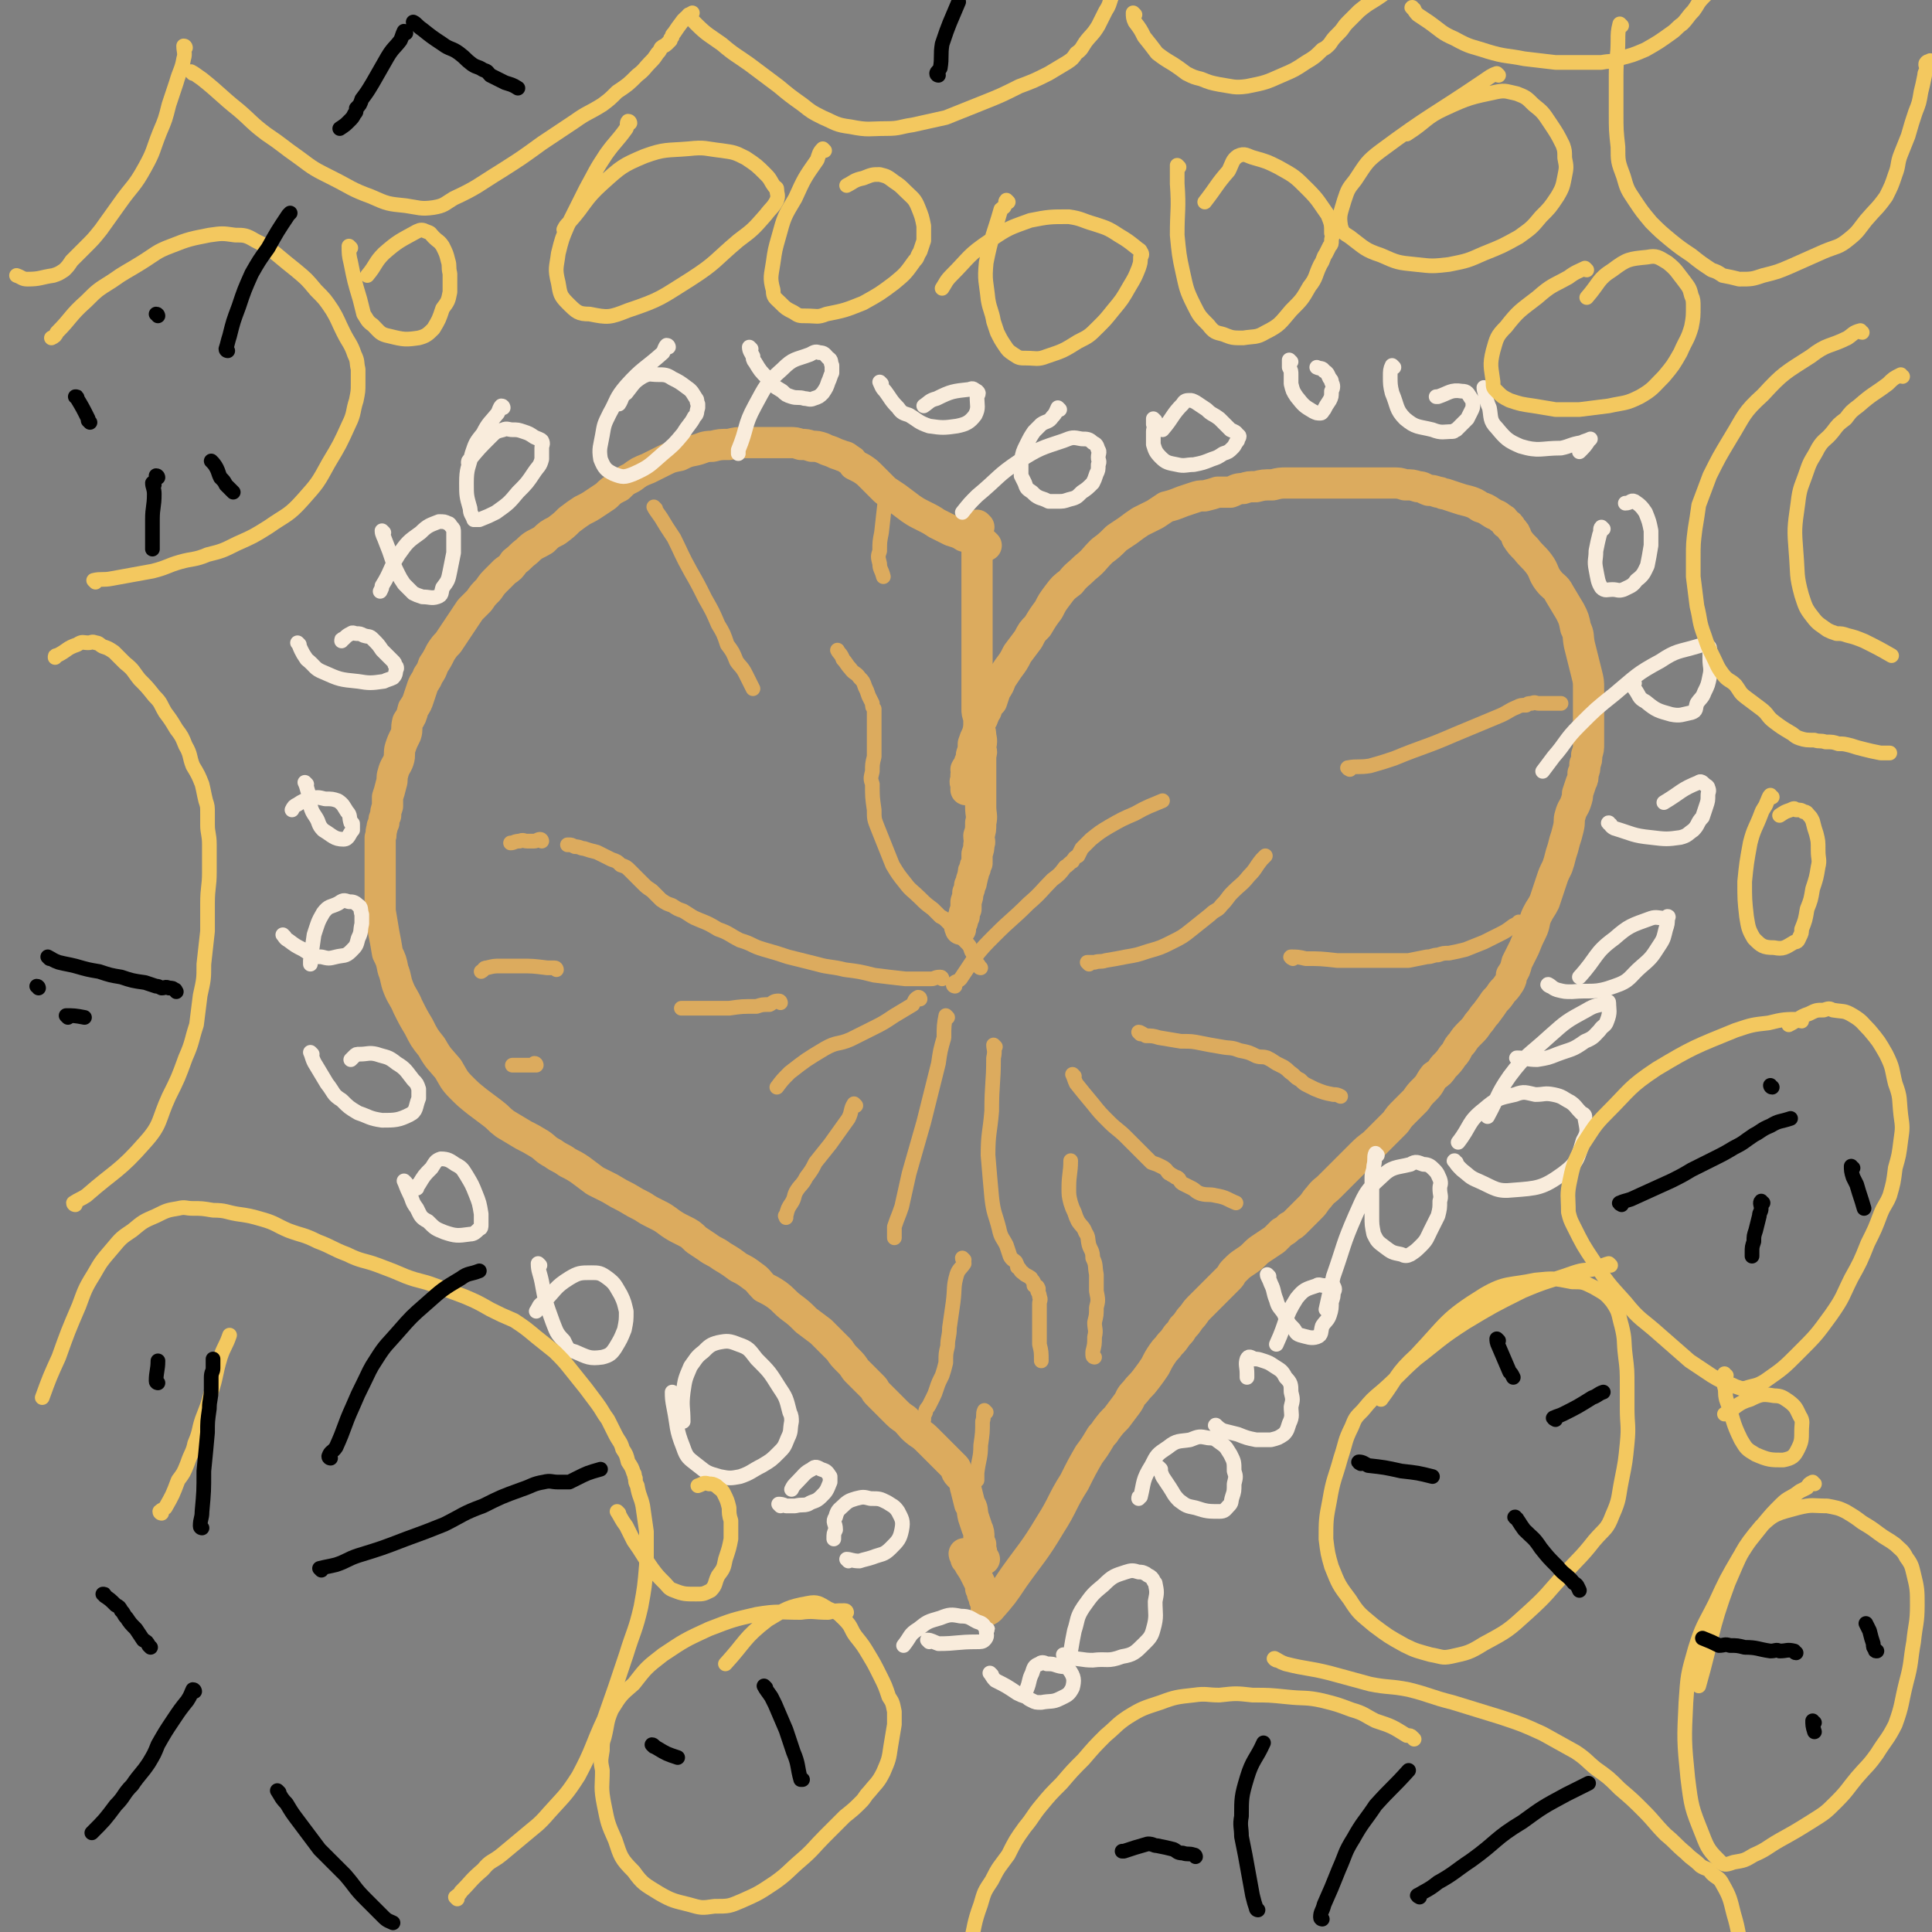 <svg viewBox='0 0 1052 1052' version='1.1' xmlns='http://www.w3.org/2000/svg' xmlns:xlink='http://www.w3.org/1999/xlink'><rect x="0" y="0" width="1052" height="1052" fill="#808080" stroke="none"/><g fill='none' stroke='#DCAB5E' stroke-width='17' stroke-linecap='round' stroke-linejoin='round'><path d='M533,287c0,0 -1,-1 -1,-1 0,1 0,2 0,4 1,4 0,4 0,7 0,5 0,5 0,9 0,4 0,4 0,8 0,2 0,2 0,4 0,3 0,3 0,5 0,2 0,2 0,4 0,2 0,2 0,4 0,2 0,2 0,4 0,3 0,3 0,6 0,4 0,4 0,7 0,4 0,4 0,8 0,4 0,4 0,8 0,3 0,3 0,7 0,3 0,3 0,6 0,2 0,2 0,4 0,3 0,3 0,5 0,2 0,2 1,5 0,2 0,2 0,5 1,3 1,3 1,5 1,3 0,4 0,7 1,2 0,2 0,4 0,2 0,2 0,4 0,3 0,3 0,5 0,4 0,4 0,8 0,5 0,5 0,10 0,5 1,5 0,9 0,4 0,4 -1,7 0,3 1,3 0,5 0,2 0,2 -1,5 0,2 0,2 0,5 -1,1 -1,1 -1,3 -1,1 -1,1 -1,3 -1,2 0,2 -1,3 0,2 0,2 -1,3 0,2 0,2 -1,4 0,2 0,2 -1,5 0,2 0,2 0,4 -1,2 -1,2 -1,4 -1,1 -1,1 -1,3 -1,1 -1,1 -1,2 -1,1 0,1 0,2 '/><path d='M537,297c0,0 0,0 -1,-1 -1,0 -1,0 -3,0 -4,-2 -3,-3 -8,-4 -3,-2 -4,-2 -7,-3 -4,-2 -4,-2 -8,-4 -3,-2 -3,-2 -7,-4 -4,-2 -4,-2 -7,-4 -4,-3 -4,-3 -8,-6 -3,-2 -3,-2 -6,-4 -2,-2 -2,-2 -4,-4 -2,-2 -2,-2 -4,-4 -2,-2 -2,-2 -5,-4 -2,-1 -2,-1 -4,-2 -1,-2 -1,-2 -3,-3 -2,-2 -2,-1 -4,-2 -3,-1 -3,-1 -5,-2 -3,-1 -3,-1 -5,-2 -3,-1 -3,-1 -6,-1 -3,-1 -3,-1 -6,-1 -3,-1 -3,-1 -6,-1 -4,0 -4,0 -7,0 -5,0 -5,0 -9,0 -4,0 -4,0 -9,0 -4,0 -4,0 -8,1 -5,0 -5,0 -9,1 -5,0 -5,1 -9,2 -5,1 -5,1 -9,3 -5,1 -5,1 -9,3 -4,2 -4,2 -8,4 -5,2 -5,2 -9,5 -4,2 -4,2 -7,5 -4,2 -4,2 -7,5 -3,2 -3,2 -6,4 -3,2 -3,2 -7,4 -3,2 -3,2 -7,5 -3,3 -3,3 -7,6 -4,2 -4,2 -7,5 -5,3 -5,2 -9,6 -4,3 -3,3 -7,6 -2,3 -2,3 -5,5 -2,2 -2,2 -4,4 -3,3 -3,3 -5,6 -3,3 -3,3 -5,6 -2,2 -2,2 -5,5 -2,3 -2,3 -4,6 -2,3 -2,3 -4,6 -2,3 -2,3 -4,6 -2,2 -2,2 -4,5 -2,4 -2,4 -4,7 -1,3 -1,3 -3,6 -1,3 -2,3 -3,6 -1,3 -1,3 -2,6 -1,3 -1,3 -3,6 -1,4 -1,4 -3,7 -1,4 0,4 -1,7 -2,4 -2,4 -3,7 -1,3 0,4 -1,7 -1,3 -2,3 -3,7 -1,3 0,3 -1,6 -1,4 -1,4 -2,7 0,3 0,3 0,5 -1,3 -1,3 -1,5 -1,2 -1,2 -1,4 -1,2 -1,2 -1,3 -1,3 0,3 -1,5 0,2 0,2 0,4 0,2 0,2 0,4 0,2 0,2 0,5 0,2 0,2 0,5 0,3 0,3 0,6 0,3 0,3 0,7 0,5 0,5 0,9 1,6 1,6 2,12 1,5 1,5 2,11 2,4 2,4 3,9 2,5 1,5 3,10 2,5 3,5 5,10 3,6 3,6 6,11 3,6 3,6 7,11 4,7 4,6 9,12 3,5 3,6 7,10 4,4 4,4 9,8 4,3 4,3 8,6 4,3 3,3 7,6 5,3 5,3 10,6 4,2 4,2 9,5 3,2 3,3 7,5 4,3 4,2 8,5 4,2 4,2 7,4 4,3 4,3 8,6 4,2 4,2 8,4 5,3 5,3 9,5 5,3 5,3 9,5 3,2 3,2 7,4 4,2 4,2 8,5 3,2 3,2 7,4 4,2 4,2 7,5 3,2 3,2 6,4 4,3 4,2 8,5 5,3 5,3 9,6 4,2 4,2 8,5 3,2 3,3 6,6 4,2 4,2 7,4 4,3 4,4 8,7 4,3 4,3 8,7 4,3 4,3 8,6 3,3 3,3 6,6 2,2 2,2 4,4 2,3 2,3 5,6 2,2 2,2 4,5 2,2 2,2 5,5 2,2 2,2 4,4 2,2 1,2 3,4 3,3 3,3 5,5 2,2 2,2 4,4 3,3 3,3 6,5 3,3 3,4 7,7 3,2 3,2 6,5 3,3 3,3 5,5 3,3 3,3 5,5 2,2 2,2 4,4 1,1 0,2 2,4 1,1 1,1 2,2 2,3 1,3 2,6 1,4 1,4 2,8 2,3 1,3 2,7 1,3 1,3 2,6 1,2 1,3 1,5 0,2 0,2 1,4 0,1 0,1 0,3 1,1 0,1 0,2 0,1 0,1 0,2 1,0 1,0 2,1 '/><path d='M526,847c0,0 -1,-1 -1,-1 0,1 1,1 1,3 1,1 1,1 2,3 2,3 2,3 3,5 1,2 1,2 2,4 1,2 1,2 1,4 1,2 1,2 1,3 1,2 1,2 1,3 1,1 1,1 1,2 0,1 0,1 0,2 1,1 0,2 0,2 1,0 2,-1 2,-1 7,-8 7,-8 13,-17 10,-14 11,-14 20,-29 7,-11 6,-12 13,-23 4,-8 4,-8 8,-15 3,-4 3,-4 6,-9 1,-2 2,-2 3,-4 3,-4 3,-4 6,-7 3,-4 3,-4 6,-8 2,-3 1,-3 4,-6 3,-4 3,-3 6,-7 3,-4 3,-4 5,-7 2,-4 2,-4 4,-7 2,-3 2,-2 4,-5 2,-2 2,-2 4,-5 2,-2 2,-2 3,-4 2,-2 2,-2 4,-5 3,-3 2,-3 5,-6 3,-3 3,-3 6,-6 2,-2 2,-2 5,-5 2,-2 2,-2 5,-5 2,-2 1,-2 3,-4 3,-3 3,-3 6,-5 3,-2 3,-2 5,-4 2,-2 2,-2 5,-4 3,-2 3,-2 6,-4 2,-2 2,-2 4,-4 2,-1 2,-1 4,-3 2,-1 2,-1 4,-3 2,-2 2,-2 4,-4 2,-2 2,-2 4,-4 2,-2 2,-3 4,-5 3,-4 3,-3 6,-6 3,-3 3,-3 5,-5 3,-3 3,-3 6,-6 3,-3 3,-3 6,-6 3,-3 3,-3 7,-6 3,-3 3,-3 6,-6 3,-3 3,-3 6,-6 2,-3 2,-3 5,-6 3,-3 3,-3 6,-6 2,-3 2,-3 5,-6 3,-3 2,-3 5,-7 3,-2 3,-2 5,-5 3,-3 3,-3 5,-6 3,-3 2,-4 5,-7 2,-3 2,-3 5,-6 2,-2 2,-2 4,-5 2,-2 2,-3 4,-5 3,-4 3,-4 5,-7 2,-2 2,-2 4,-5 2,-2 2,-2 4,-5 1,-2 1,-2 1,-4 2,-3 2,-3 3,-7 2,-4 2,-4 4,-8 2,-5 2,-5 4,-9 2,-4 1,-5 3,-9 2,-4 2,-3 4,-7 1,-3 1,-3 2,-6 1,-3 1,-3 2,-6 1,-3 1,-3 3,-7 1,-3 1,-3 2,-7 1,-3 1,-3 2,-7 1,-3 1,-3 2,-7 1,-4 0,-4 1,-7 1,-4 2,-4 3,-7 1,-3 1,-3 1,-5 1,-3 1,-3 2,-6 1,-2 1,-2 1,-5 1,-2 1,-2 1,-5 1,-2 1,-2 1,-5 1,-3 1,-3 1,-6 0,-3 0,-3 0,-6 0,-3 0,-3 0,-6 0,-3 0,-3 0,-6 0,-3 0,-3 0,-5 0,-4 0,-4 0,-7 0,-4 0,-4 -1,-8 -1,-4 -1,-4 -2,-8 -1,-4 -1,-4 -2,-8 -1,-5 0,-5 -2,-9 -1,-5 -1,-5 -3,-9 -3,-5 -3,-5 -6,-10 -2,-4 -3,-3 -6,-7 -3,-4 -2,-5 -5,-9 -3,-4 -4,-4 -7,-8 -3,-3 -3,-3 -5,-6 -1,-3 -1,-3 -3,-5 -1,-2 -1,-2 -3,-3 -1,-2 -1,-2 -3,-3 -2,-2 -2,-1 -5,-3 -3,-2 -3,-2 -6,-3 -3,-2 -3,-2 -6,-3 -4,-1 -4,-1 -7,-2 -3,-1 -3,-1 -6,-2 -2,0 -2,-1 -4,-1 -3,-1 -3,-1 -5,-1 -3,-1 -3,-2 -6,-2 -3,-1 -3,-1 -7,-1 -3,-1 -3,-1 -7,-1 -3,0 -3,0 -6,0 -3,0 -3,0 -5,0 -3,0 -3,0 -6,0 -3,0 -3,0 -6,0 -3,0 -3,0 -6,0 -3,0 -3,0 -6,0 -3,0 -3,0 -7,0 -3,0 -3,0 -6,0 -5,0 -5,0 -9,0 -4,0 -4,0 -8,1 -5,0 -5,0 -9,1 -4,0 -4,0 -7,1 -4,0 -4,1 -7,2 -3,0 -3,0 -7,0 -3,1 -3,1 -7,2 -3,0 -3,0 -6,1 -3,1 -3,1 -6,2 -5,2 -5,2 -9,3 -3,2 -3,2 -6,4 -4,2 -4,2 -8,4 -3,2 -3,2 -7,5 -3,2 -3,2 -6,4 -4,4 -4,4 -8,7 -5,5 -4,5 -9,9 -4,4 -5,4 -8,8 -4,3 -4,3 -7,7 -3,4 -3,4 -5,8 -3,4 -3,4 -6,9 -3,3 -3,3 -5,7 -3,4 -3,4 -6,8 -2,4 -2,4 -5,8 -2,3 -2,3 -4,6 -1,3 -1,3 -3,6 -1,3 -1,3 -2,6 -2,2 -2,2 -3,5 -2,3 -1,3 -3,6 -1,4 -1,4 -2,7 -1,2 -1,2 -2,5 0,3 0,3 -1,6 0,2 0,2 -1,4 0,2 -1,2 -2,4 0,1 1,1 0,3 0,1 0,1 0,3 -1,1 0,1 0,2 0,0 0,0 0,1 0,1 0,1 0,2 '/></g>
<g fill='none' stroke='#DCAB5E' stroke-width='8' stroke-linecap='round' stroke-linejoin='round'><path d='M520,537c0,0 -1,0 -1,-1 1,-2 2,-1 4,-3 4,-6 4,-6 8,-12 5,-6 5,-6 11,-12 9,-9 9,-8 18,-17 7,-6 7,-7 13,-13 4,-3 4,-3 7,-7 2,-1 2,-2 4,-3 1,-2 1,-2 3,-3 1,-2 1,-2 2,-4 3,-3 3,-3 5,-5 5,-4 5,-4 10,-7 7,-4 7,-4 14,-7 7,-4 8,-4 15,-7 '/><path d='M534,527c0,0 -1,0 -1,-1 0,0 0,-1 -1,-1 -1,-4 -1,-4 -3,-7 -1,-3 -1,-3 -3,-5 -2,-2 -2,-2 -4,-5 -1,-1 -1,-1 -3,-3 -1,-1 -1,-1 -3,-3 -2,-2 -2,-2 -4,-3 -2,-2 -2,-2 -4,-4 -4,-3 -4,-3 -7,-6 -4,-4 -5,-4 -8,-8 -4,-5 -4,-5 -7,-10 -2,-5 -2,-5 -4,-10 -2,-5 -2,-5 -4,-10 -2,-5 -2,-5 -2,-10 -1,-7 -1,-7 -1,-14 -1,-3 -1,-3 0,-7 0,-4 0,-4 1,-8 0,-3 0,-3 0,-6 0,-3 0,-3 0,-6 0,-2 0,-2 0,-4 0,-3 0,-3 0,-5 0,-2 0,-2 0,-5 -1,-1 -1,-1 -1,-3 -1,-2 -1,-2 -2,-4 -1,-3 -1,-3 -2,-5 -1,-3 -1,-3 -3,-5 -2,-3 -3,-2 -5,-5 -2,-2 -2,-3 -4,-5 -1,-3 -2,-3 -3,-5 '/><path d='M513,533c0,0 0,-1 -1,-1 -3,0 -3,1 -5,1 -7,0 -7,0 -14,0 -9,-1 -9,-1 -17,-2 -8,-2 -8,-2 -16,-3 -8,-2 -8,-1 -15,-3 -8,-2 -8,-2 -16,-4 -6,-2 -6,-2 -13,-4 -7,-2 -6,-3 -13,-5 -6,-3 -6,-4 -12,-6 -5,-3 -5,-3 -10,-5 -5,-2 -4,-2 -9,-5 -3,-1 -3,-1 -6,-3 -3,-1 -3,-1 -6,-3 -3,-3 -3,-3 -5,-5 -3,-2 -3,-2 -5,-4 -2,-2 -2,-2 -4,-4 -2,-2 -2,-2 -3,-3 -2,-2 -2,-2 -5,-3 -2,-2 -2,-2 -5,-3 -4,-2 -4,-2 -8,-4 -4,-1 -4,-1 -7,-2 -2,0 -2,-1 -5,-1 -2,-1 -2,-1 -3,-1 -1,0 -1,0 -1,0 '/><path d='M425,546c0,0 0,-1 -1,-1 -3,0 -3,1 -5,2 -4,0 -4,0 -7,1 -8,0 -8,0 -15,1 -6,0 -6,0 -12,0 -5,0 -5,0 -9,0 -3,0 -3,0 -5,0 0,0 0,0 0,0 '/><path d='M542,570c0,0 -1,-1 -1,-1 0,2 1,3 0,7 0,14 -1,14 -1,29 -1,12 -2,12 -2,24 1,12 1,12 2,23 1,9 2,9 4,17 1,5 2,5 4,9 1,3 1,3 2,6 1,2 2,2 3,3 1,2 1,2 1,3 2,1 1,2 3,3 1,1 1,1 3,2 1,1 1,0 2,2 1,1 1,1 1,3 1,1 2,0 2,1 1,1 0,2 0,2 1,2 1,2 1,3 1,2 0,2 0,4 0,2 0,2 0,4 0,4 0,4 0,8 0,5 0,5 0,10 1,4 1,4 1,9 '/><path d='M585,586c0,0 -1,-1 -1,-1 1,2 1,3 2,5 4,5 4,5 9,11 4,5 4,5 9,10 4,4 5,4 9,8 4,4 4,4 8,8 3,3 3,3 6,6 3,1 3,1 5,2 2,1 2,1 3,2 1,1 1,2 2,2 1,1 2,1 3,2 1,0 1,0 2,1 1,2 1,2 3,3 2,1 2,1 4,2 2,1 2,2 5,3 4,1 4,0 8,1 6,1 6,2 11,4 '/><path d='M621,563c0,0 -1,-1 -1,-1 1,0 2,1 4,2 3,0 4,0 7,1 6,1 6,1 12,2 6,0 6,0 11,1 5,1 5,1 11,2 5,1 5,0 10,2 5,1 5,1 9,3 3,1 3,0 6,1 2,1 2,1 5,3 2,1 2,1 4,2 3,2 2,2 5,4 2,2 2,2 4,3 2,2 2,2 4,3 2,1 2,1 4,2 5,2 5,2 10,3 2,0 2,0 4,1 '/><path d='M704,522c0,0 -2,-1 -1,-1 3,0 4,0 8,1 8,0 8,0 17,1 8,0 8,0 17,0 7,0 7,0 13,0 5,0 5,0 9,0 5,-1 5,-1 10,-2 3,0 3,-1 6,-1 3,-1 3,-1 6,-1 5,-1 5,-1 9,-2 5,-2 5,-2 10,-4 4,-2 4,-2 8,-4 4,-2 4,-2 8,-5 2,-1 2,-1 3,-2 '/><path d='M593,525c0,0 -1,-1 -1,-1 1,0 2,0 4,0 3,-1 3,0 6,-1 6,-1 6,-1 11,-2 6,-1 6,-1 12,-3 7,-2 7,-2 13,-5 6,-3 6,-3 11,-7 5,-4 5,-4 10,-8 3,-3 4,-2 6,-5 4,-4 3,-4 6,-7 5,-5 5,-4 9,-9 4,-4 3,-4 7,-9 1,-1 1,-1 2,-2 '/><path d='M735,419c0,0 -2,-1 -1,-1 5,-1 6,0 12,-1 7,-2 7,-2 13,-4 17,-7 17,-6 33,-13 12,-5 12,-5 24,-10 5,-2 5,-3 10,-5 2,-1 2,-1 5,-1 1,-1 1,-1 3,-1 2,-1 2,0 4,0 2,0 2,0 4,0 2,0 2,0 4,0 2,0 2,0 4,0 '/><path d='M295,458c0,0 0,-1 -1,-1 -1,0 -2,1 -3,1 -2,0 -2,0 -4,0 -2,0 -2,-1 -4,0 -3,0 -3,1 -5,1 '/><path d='M466,602c0,0 -1,-1 -1,-1 -2,3 -1,4 -3,8 -5,7 -5,7 -10,14 -4,5 -4,5 -8,10 -2,4 -2,4 -5,8 -2,4 -3,4 -5,7 -2,3 -1,4 -3,7 -2,3 -2,3 -3,7 -1,0 0,0 0,1 '/><path d='M516,554c0,0 -1,-1 -1,-1 -1,5 -1,6 -1,12 -2,7 -2,7 -3,14 -4,16 -4,16 -8,32 -4,14 -4,14 -8,28 -2,9 -2,9 -4,18 -2,6 -2,5 -4,11 0,3 0,3 0,6 '/><path d='M501,544c0,0 0,-1 -1,-1 -2,1 -2,2 -3,4 -5,3 -5,3 -10,6 -6,4 -6,4 -12,7 -6,3 -6,3 -12,6 -7,3 -7,1 -14,5 -10,6 -10,6 -19,13 -4,4 -4,4 -7,8 '/><path d='M303,528c0,0 0,-1 -1,-1 -2,0 -2,0 -4,0 -8,-1 -8,-1 -15,-1 -5,0 -5,0 -10,0 -4,0 -4,0 -8,1 -2,0 -1,1 -3,2 '/><path d='M292,580c0,0 0,-1 -1,-1 0,0 0,1 0,1 -3,0 -3,0 -5,0 -4,0 -4,0 -7,0 '/><path d='M525,686c0,0 -1,-1 -1,-1 0,1 1,1 1,3 -2,3 -3,3 -4,6 -2,7 -1,7 -2,15 -1,7 -1,7 -2,14 0,5 -1,5 -1,10 -1,4 -1,4 -1,9 -1,4 -1,4 -2,7 -2,4 -2,4 -3,7 -1,3 -1,3 -2,5 -1,2 -1,2 -2,4 -1,2 -2,2 -2,4 -1,2 -1,2 -1,4 '/><path d='M537,769c0,0 -1,-1 -1,-1 -1,2 0,3 -1,6 0,6 0,6 -1,13 0,7 -1,7 -2,15 0,2 0,2 0,4 '/><path d='M596,739c0,0 -1,0 -1,-1 0,-1 0,-1 0,-2 1,-4 1,-4 1,-8 1,-4 0,-4 0,-8 1,-4 1,-4 1,-8 1,-4 1,-4 0,-9 0,-5 0,-5 0,-9 -1,-5 0,-5 -2,-9 0,-4 -1,-4 -2,-7 -1,-4 0,-4 -2,-7 -1,-3 -2,-3 -4,-6 -1,-2 -1,-2 -2,-5 -1,-2 -1,-2 -2,-5 -1,-4 -1,-4 -1,-8 0,-8 1,-8 1,-15 '/><path d='M483,264c0,0 -1,-1 -1,-1 -1,4 0,5 0,9 -1,9 -1,9 -2,18 -1,5 -1,5 -1,10 -1,3 -1,3 0,7 0,3 1,3 2,7 '/><path d='M357,277c0,0 -1,-1 -1,-1 1,2 2,3 4,6 3,5 3,5 7,11 4,8 4,9 9,18 4,7 4,7 8,15 4,7 4,7 7,14 3,5 3,5 5,11 3,4 3,4 5,9 2,3 3,3 5,7 2,4 2,4 4,8 '/></g>
<g fill='none' stroke='#F9ECDC' stroke-width='8' stroke-linecap='round' stroke-linejoin='round'><path d='M577,223c0,0 -1,-1 -1,-1 -1,2 -1,3 -3,5 -2,3 -3,2 -6,4 -2,2 -2,2 -4,4 -2,3 -2,3 -4,7 -2,4 -2,4 -3,9 0,4 0,4 0,8 1,2 1,2 2,4 1,3 1,3 4,5 2,2 2,2 4,3 3,1 3,1 5,2 3,0 3,0 5,0 3,0 3,0 6,-1 4,-1 4,-1 7,-4 3,-2 3,-2 6,-5 1,-2 1,-2 2,-5 1,-2 1,-2 1,-5 1,-2 0,-2 0,-4 0,-2 1,-3 0,-4 -1,-3 -1,-3 -3,-4 -2,-2 -3,-2 -6,-2 -5,-1 -5,-1 -10,1 -12,4 -13,4 -24,11 -12,8 -11,9 -23,19 -4,4 -4,4 -8,9 '/><path d='M629,229c0,0 -1,-1 -1,-1 0,1 0,2 0,3 1,2 0,2 0,4 0,3 0,3 0,7 1,3 1,4 4,7 3,3 4,3 9,4 4,1 5,0 9,0 5,-1 5,-1 10,-3 3,-1 3,-1 6,-3 3,-1 3,-1 5,-3 1,-1 1,-1 2,-3 1,-1 1,-1 1,-2 1,-1 1,-2 0,-2 -1,-2 -2,-2 -4,-3 -3,-3 -3,-3 -6,-6 -4,-3 -4,-2 -7,-5 -3,-2 -3,-2 -6,-4 -2,-1 -2,-1 -3,-1 -2,0 -3,0 -4,2 -6,6 -5,7 -11,14 '/><path d='M703,197c0,0 -1,-1 -1,-1 0,1 0,2 0,4 1,2 1,2 1,4 0,3 0,3 0,5 1,4 1,4 3,7 4,5 4,5 9,8 2,1 2,1 4,1 1,0 1,-1 2,-2 1,-2 1,-2 3,-5 1,-2 1,-2 1,-5 1,-2 1,-3 0,-5 0,-1 0,-1 -1,-2 -1,-2 -1,-3 -3,-4 -1,-2 -2,-1 -4,-2 '/><path d='M759,200c0,0 -1,-1 -1,-1 -1,2 -1,3 -1,6 0,4 0,5 1,9 3,7 2,9 7,14 6,5 7,4 15,6 5,2 6,1 11,1 1,0 1,-1 2,-1 1,-1 1,-1 3,-3 1,-1 1,-1 3,-3 1,-2 1,-2 2,-4 1,-2 1,-2 1,-4 0,-1 0,-2 -1,-3 -2,-3 -2,-4 -5,-4 -6,-1 -7,1 -13,3 0,0 0,0 -1,0 '/><path d='M809,212c0,0 -1,-1 -1,-1 0,2 1,3 1,6 1,2 1,3 2,5 1,5 0,7 4,11 5,6 6,7 13,10 10,3 11,1 22,1 5,-1 5,-2 11,-3 2,-1 3,-1 5,-2 0,0 -1,1 -1,1 -2,3 -2,3 -5,6 '/><path d='M873,288c0,0 -1,-1 -1,-1 -1,1 0,2 -1,4 -1,4 -1,4 -2,9 0,5 -1,5 0,10 1,5 1,7 3,10 2,2 3,1 6,1 3,0 3,1 6,0 4,-2 5,-2 7,-5 4,-3 4,-4 6,-8 1,-5 1,-5 2,-11 0,-4 0,-4 0,-8 -1,-5 -1,-5 -3,-10 -2,-3 -3,-4 -6,-6 -2,-1 -2,1 -5,1 '/><path d='M890,372c-1,0 -1,-1 -1,-1 0,1 0,2 1,4 3,4 2,5 6,7 6,5 7,5 14,7 5,1 6,0 11,-1 3,-1 2,-2 3,-5 2,-3 3,-3 4,-6 2,-4 2,-4 3,-9 1,-4 0,-5 0,-9 0,-3 0,-3 0,-5 0,-1 0,-2 -1,-2 -2,-1 -3,-1 -6,0 -10,3 -11,2 -20,8 -13,7 -13,8 -25,18 -10,8 -10,8 -19,17 -8,8 -7,9 -14,17 -3,4 -3,4 -6,8 '/><path d='M877,449c0,0 -2,-1 -1,-1 1,1 1,2 3,3 10,3 10,4 20,5 8,1 9,1 16,0 4,-1 4,-2 7,-4 3,-3 2,-4 5,-7 1,-3 1,-3 2,-6 1,-3 1,-3 1,-6 0,-2 1,-2 0,-4 0,-1 -1,-1 -2,-2 -1,-1 -2,-2 -3,-1 -10,4 -9,5 -19,11 '/><path d='M844,537c0,0 -2,-1 -1,-1 2,1 2,2 5,3 4,1 4,1 8,1 11,-1 12,1 23,-3 9,-3 8,-5 15,-11 6,-5 6,-6 10,-12 2,-3 2,-4 3,-8 1,-3 1,-3 1,-6 0,0 1,-1 0,-1 0,0 0,1 -1,1 -4,0 -5,-1 -8,0 -11,4 -12,4 -20,11 -11,8 -9,10 -19,21 '/><path d='M827,577c0,0 -2,-1 -1,-1 4,0 6,1 11,1 6,-1 6,-1 11,-3 8,-3 8,-2 15,-7 5,-2 5,-3 8,-6 2,-3 3,-2 4,-5 2,-5 1,-6 1,-10 0,-1 -1,-1 -1,0 -6,2 -6,1 -11,4 -11,6 -11,6 -20,14 -12,11 -13,10 -22,22 -7,10 -6,11 -12,22 '/><path d='M793,633c0,0 -2,-1 -1,-1 1,2 2,3 4,5 4,3 4,4 9,6 9,4 10,6 19,5 13,-1 16,-1 27,-9 8,-6 8,-8 11,-18 3,-5 2,-6 1,-12 0,-2 0,-2 -2,-3 -3,-3 -3,-4 -6,-6 -4,-2 -4,-3 -9,-4 -5,-1 -5,0 -10,0 -5,-1 -6,-2 -11,0 -9,2 -10,2 -17,8 -9,7 -7,9 -14,18 '/><path d='M750,629c0,0 -1,-1 -1,-1 -1,2 0,3 -1,7 0,3 -1,3 -1,6 0,11 0,11 0,21 0,5 0,5 1,10 2,4 2,4 6,7 4,3 4,3 9,4 2,1 3,1 5,0 3,-2 3,-2 6,-5 3,-3 3,-4 5,-8 2,-4 2,-4 4,-8 1,-4 1,-4 1,-8 1,-3 0,-3 0,-7 0,-2 1,-2 0,-5 -1,-2 -1,-3 -3,-5 -2,-2 -3,-3 -6,-3 -3,-1 -4,-2 -7,0 -8,2 -10,1 -16,7 -9,8 -9,10 -14,21 -7,16 -6,16 -12,33 -2,9 -2,9 -4,18 '/><path d='M691,695c0,0 -1,-1 -1,-1 0,1 1,2 2,5 2,4 1,4 3,9 1,4 2,4 4,7 1,2 1,3 2,4 1,2 1,2 3,4 2,2 1,3 4,4 4,1 6,2 9,1 3,-1 2,-3 3,-6 2,-3 3,-3 4,-6 1,-3 1,-4 1,-7 1,-3 1,-3 1,-5 1,-2 1,-2 0,-4 0,0 0,0 0,0 -1,-1 -1,0 -2,0 -2,0 -2,0 -3,0 -2,0 -3,-1 -4,0 -6,2 -7,2 -11,7 -7,11 -5,12 -11,25 '/><path d='M663,777c0,0 -2,-1 -1,-1 1,1 2,2 4,3 4,1 4,1 8,2 5,2 5,2 10,3 4,0 4,0 8,0 4,-1 4,-1 7,-3 2,-2 2,-3 3,-6 2,-4 1,-5 1,-9 1,-4 1,-4 0,-8 0,-4 0,-5 -3,-8 -2,-4 -3,-4 -6,-6 -3,-2 -3,-2 -6,-3 -3,-1 -3,-1 -5,-1 -2,-1 -3,-2 -4,0 -1,3 0,4 0,8 0,1 0,1 0,2 '/><path d='M632,800c0,0 -1,-1 -1,-1 0,1 1,2 2,5 2,3 2,3 4,6 2,3 2,4 5,7 4,3 4,3 9,4 6,2 7,2 13,2 3,0 3,-1 5,-3 2,-2 1,-2 2,-5 1,-3 1,-3 1,-7 1,-4 1,-4 0,-7 0,-5 0,-5 -2,-9 -2,-3 -2,-4 -5,-6 -3,-2 -3,-3 -7,-3 -5,-1 -5,-1 -10,1 -6,1 -7,0 -12,4 -6,4 -6,4 -9,10 -5,8 -4,9 -6,17 -1,0 -1,0 -1,1 '/><path d='M580,902c0,0 -1,-1 -1,-1 1,0 2,1 3,2 7,0 7,1 13,1 8,-1 8,1 16,-2 6,-1 7,-2 12,-7 3,-3 4,-4 5,-8 2,-7 1,-8 1,-15 1,-5 1,-5 0,-10 0,0 0,0 0,0 -1,-1 -1,-2 -2,-3 -1,-1 -2,-1 -3,-2 -2,-1 -2,-1 -4,-1 -3,-1 -4,-1 -7,0 -6,2 -7,2 -12,7 -6,5 -6,5 -11,12 -4,6 -3,7 -5,13 -1,5 -1,5 -2,11 '/><path d='M540,912c0,0 -1,-1 -1,-1 1,1 1,2 3,4 6,3 6,3 12,7 2,1 2,1 5,2 1,1 1,1 3,2 2,1 2,1 5,1 5,-1 6,0 10,-2 4,-2 5,-2 7,-6 1,-4 1,-6 -2,-10 -1,-2 -3,-1 -6,-2 -3,-1 -3,-1 -6,-1 -2,-1 -3,-1 -4,0 -3,1 -3,2 -4,5 -2,4 -1,4 -3,9 '/><path d='M506,894c0,0 -1,-1 -1,-1 2,0 3,1 6,2 10,0 10,-1 21,-1 2,0 3,0 4,-1 2,-2 1,-3 1,-5 1,-1 1,-1 0,-1 -2,-3 -2,-3 -5,-4 -4,-2 -4,-3 -9,-3 -5,-1 -6,-1 -11,1 -7,2 -7,2 -12,6 -5,3 -4,4 -8,9 '/><path d='M462,850c0,0 -1,-1 -1,-1 2,0 3,1 7,1 3,-1 4,-1 7,-2 5,-2 6,-1 10,-5 4,-4 5,-5 6,-10 1,-5 0,-6 -2,-10 -2,-3 -3,-3 -6,-5 -4,-2 -4,-2 -9,-2 -4,-1 -4,-1 -8,0 -3,1 -4,1 -7,4 -2,2 -3,2 -4,6 -2,3 0,3 0,7 -1,2 -1,2 -1,5 '/><path d='M425,820c0,0 -1,-1 -1,-1 1,0 2,0 4,1 2,0 2,0 5,0 4,-1 4,0 7,-1 3,-2 4,-1 7,-4 3,-3 3,-3 5,-8 0,-1 0,-2 0,-3 -2,-3 -2,-3 -5,-4 -2,-1 -3,-2 -5,0 -4,2 -4,3 -8,7 -2,2 -2,2 -3,4 '/><path d='M367,759c0,0 -1,-1 -1,-1 0,3 0,4 1,9 2,10 1,11 5,21 2,6 3,6 8,10 5,4 5,4 12,6 5,1 6,1 11,0 6,-2 6,-3 12,-6 5,-3 5,-3 9,-7 3,-3 3,-3 5,-8 2,-4 1,-4 2,-9 0,-2 0,-3 -1,-5 -2,-8 -2,-8 -6,-14 -5,-8 -5,-8 -12,-15 -4,-5 -4,-6 -10,-8 -5,-2 -6,-2 -11,-1 -4,1 -5,2 -8,5 -4,3 -4,4 -7,8 -3,7 -3,7 -4,14 -1,8 0,8 0,16 '/><path d='M294,689c0,0 -1,-1 -1,-1 0,4 1,5 2,10 2,11 2,11 6,22 2,5 2,6 6,10 2,4 2,5 6,6 7,3 8,4 15,3 4,-1 5,-2 7,-5 3,-5 3,-5 5,-10 1,-5 1,-5 1,-10 -1,-4 -1,-5 -3,-9 -3,-5 -3,-6 -7,-9 -4,-3 -5,-3 -9,-3 -6,0 -7,0 -12,3 -8,5 -7,6 -14,13 -3,2 -2,2 -4,5 '/><path d='M221,644c0,0 -1,-1 -1,-1 1,2 1,3 3,7 2,4 1,4 4,8 2,4 2,5 6,7 4,4 4,4 9,6 6,2 7,2 14,1 2,0 3,-1 5,-3 1,0 1,-1 1,-2 0,-3 0,-3 0,-6 -1,-6 -1,-6 -3,-11 -2,-5 -2,-5 -5,-10 -2,-3 -2,-4 -6,-6 -3,-2 -4,-3 -8,-3 -3,1 -3,2 -5,5 -4,4 -4,4 -7,9 -1,0 -1,1 -1,2 '/><path d='M170,574c0,0 -1,-1 -1,-1 1,2 1,4 3,7 3,5 3,5 6,10 4,5 3,6 8,9 4,4 4,4 9,7 6,2 6,3 13,4 7,0 9,0 15,-3 4,-2 3,-4 5,-9 0,-2 0,-3 0,-5 -1,-3 -1,-3 -3,-5 -4,-5 -4,-6 -9,-9 -5,-4 -5,-3 -11,-5 -4,-1 -5,0 -9,0 -2,0 -2,0 -3,1 -1,1 -1,1 -2,2 '/><path d='M155,510c0,0 -1,-1 -1,-1 1,1 1,2 3,3 4,3 4,3 8,5 3,2 3,2 5,3 2,1 2,1 5,1 4,1 4,1 8,0 4,-1 5,0 8,-3 3,-3 3,-3 4,-7 2,-4 1,-4 2,-8 0,-3 0,-3 0,-5 -1,-3 0,-4 -2,-5 -2,-2 -3,-2 -5,-2 -3,-1 -3,-1 -6,1 -4,2 -5,1 -8,5 -3,5 -3,6 -5,12 -1,7 -1,7 -2,14 0,1 0,1 0,2 '/><path d='M167,427c0,0 -1,-1 -1,-1 1,2 1,3 2,6 1,3 0,3 1,7 1,3 1,3 3,6 2,3 1,4 4,7 5,3 6,5 11,5 3,0 3,-3 5,-5 0,-1 0,-2 0,-3 0,-1 0,-1 -1,-1 -1,-3 0,-4 -2,-6 -2,-3 -2,-4 -5,-6 -3,-1 -3,-1 -7,-1 -4,-1 -4,-1 -8,0 -4,1 -4,1 -7,3 -2,1 -2,1 -3,3 '/><path d='M163,351c0,0 -1,-1 -1,-1 1,1 1,2 2,4 1,2 1,2 3,5 5,4 4,5 9,7 9,4 9,4 19,5 6,1 7,1 14,0 2,-1 3,-1 5,-2 2,-2 1,-3 2,-5 0,-1 0,-1 -1,-2 0,-1 0,-1 -1,-2 -3,-3 -3,-3 -6,-6 -2,-3 -2,-3 -5,-6 -2,-2 -2,-1 -5,-2 -2,-1 -2,-1 -4,-1 -1,0 -2,-1 -3,0 -2,1 -2,1 -4,3 -1,0 -1,0 -1,1 '/><path d='M209,290c0,0 -1,-1 -1,-1 0,2 1,3 2,6 2,5 2,5 4,11 1,3 1,3 3,7 1,2 1,2 3,5 1,1 1,1 2,2 2,2 2,2 3,3 2,1 2,1 5,2 4,0 5,1 8,0 3,-1 2,-2 3,-5 3,-4 3,-4 4,-9 1,-5 1,-5 2,-10 0,-3 0,-3 0,-7 0,-2 0,-2 0,-4 0,-2 0,-2 -1,-3 -1,-1 -1,-2 -2,-2 -2,-1 -2,-1 -5,-1 -5,2 -6,2 -10,6 -7,5 -7,5 -12,12 -5,8 -4,9 -9,17 0,1 0,1 -1,3 '/><path d='M274,222c0,0 0,-1 -1,-1 -1,1 -1,2 -2,4 -4,5 -5,5 -8,11 -4,5 -4,5 -6,11 -2,8 -3,8 -3,16 0,7 0,7 2,14 0,3 1,3 2,6 0,0 1,0 1,0 1,0 1,0 2,0 5,-2 5,-2 9,-4 7,-5 7,-5 12,-11 5,-5 5,-5 9,-11 2,-3 3,-3 4,-7 0,-3 0,-3 0,-6 0,-2 1,-2 0,-4 -1,-1 -2,-1 -4,-2 -3,-2 -3,-2 -6,-3 -3,-1 -3,-1 -6,-1 -2,0 -3,-1 -5,0 -4,1 -4,1 -7,4 -6,6 -6,6 -11,12 -1,1 -1,1 -1,2 '/><path d='M364,189c0,0 0,-1 -1,-1 -1,1 -1,2 -2,4 -10,9 -11,8 -20,18 -6,7 -5,8 -9,15 -3,6 -3,6 -4,12 -1,6 -2,7 -1,13 2,5 3,6 7,8 5,2 6,2 11,0 9,-4 9,-5 16,-11 6,-5 6,-5 11,-11 3,-5 4,-5 6,-9 2,-2 1,-2 2,-5 0,-1 0,-1 0,-2 -1,-2 0,-2 -1,-3 -2,-3 -2,-4 -5,-6 -4,-3 -4,-3 -8,-5 -3,-2 -4,-2 -8,-2 -4,0 -4,-1 -8,1 -5,3 -5,4 -9,9 -3,2 -2,3 -4,6 '/><path d='M409,190c0,0 -1,-1 -1,-1 0,2 1,3 2,5 0,1 0,2 1,3 3,5 3,5 7,9 3,4 3,4 8,7 2,2 2,2 5,3 3,1 4,0 7,1 2,0 3,1 5,0 3,-1 3,-1 5,-3 2,-3 2,-3 3,-6 1,-2 1,-3 2,-5 0,-2 0,-2 0,-4 -1,-2 0,-3 -2,-4 -2,-2 -2,-3 -5,-3 -2,-1 -3,0 -5,1 -8,3 -9,2 -15,8 -9,8 -9,9 -15,20 -6,11 -4,12 -9,24 0,1 0,1 0,2 '/><path d='M480,209c0,0 -1,-1 -1,-1 1,2 1,3 3,5 3,4 3,5 7,9 2,3 3,3 6,4 5,3 5,4 11,6 7,1 8,1 15,0 5,-1 7,-2 10,-6 2,-4 1,-5 1,-10 1,-2 1,-2 0,-3 -2,-1 -2,-2 -4,-1 -9,1 -10,1 -18,5 -4,1 -4,2 -7,4 '/></g>
<g fill='none' stroke='#F3C85F' stroke-width='8' stroke-linecap='round' stroke-linejoin='round'><path d='M549,110c0,0 -1,-1 -1,-1 -1,1 0,2 -1,3 0,1 -1,1 -2,2 -4,14 -5,14 -8,29 -1,10 0,10 1,20 1,6 2,6 3,12 1,3 1,3 2,6 2,4 2,4 4,7 2,3 2,3 5,5 3,2 3,2 7,2 5,0 6,1 11,-1 9,-3 9,-3 17,-8 6,-3 6,-3 11,-8 4,-4 4,-4 8,-9 5,-6 5,-6 9,-13 3,-5 3,-5 5,-10 1,-3 1,-3 1,-6 1,-1 1,-2 0,-3 0,-1 -1,-1 -2,-2 -5,-4 -5,-4 -10,-7 -6,-4 -7,-4 -13,-6 -7,-2 -7,-3 -14,-4 -10,0 -11,0 -21,2 -11,4 -12,4 -22,11 -12,8 -11,9 -21,19 -3,3 -3,4 -5,7 '/><path d='M642,91c0,0 -1,-1 -1,-1 0,4 0,5 0,10 1,14 0,14 0,28 1,10 1,11 3,20 2,9 2,10 6,18 3,6 3,6 8,11 3,4 4,4 8,5 5,2 5,2 11,2 6,-1 7,0 12,-3 8,-4 8,-5 14,-12 6,-6 6,-6 10,-13 4,-5 3,-6 6,-12 2,-3 1,-3 3,-6 1,-2 1,-2 2,-4 1,-1 1,-1 1,-3 0,-2 1,-2 0,-4 0,-5 0,-5 -2,-10 -5,-7 -5,-8 -11,-14 -7,-7 -7,-7 -16,-12 -6,-3 -6,-3 -13,-5 -4,-1 -5,-3 -9,-1 -3,2 -3,4 -5,8 -7,8 -6,8 -13,17 '/><path d='M816,41c0,0 -1,-1 -1,-1 -3,1 -4,2 -7,4 -28,19 -29,18 -56,38 -8,6 -8,7 -14,16 -4,5 -4,5 -6,11 -2,7 -3,8 -2,14 1,4 2,4 5,6 8,6 8,7 17,10 9,4 9,4 19,5 9,1 9,1 18,0 10,-2 10,-2 19,-6 10,-4 10,-4 19,-9 7,-5 7,-5 12,-11 5,-5 5,-5 9,-11 3,-5 3,-6 4,-11 1,-5 1,-5 0,-10 0,-4 0,-4 -1,-7 -3,-6 -3,-6 -7,-12 -4,-6 -4,-6 -9,-10 -4,-4 -4,-4 -9,-6 -5,-1 -6,-2 -11,-1 -14,3 -15,3 -28,9 -11,5 -10,7 -21,14 '/><path d='M864,147c0,0 -1,-1 -1,-1 -4,2 -5,2 -9,5 -9,5 -9,4 -17,11 -9,7 -10,7 -17,16 -5,5 -5,6 -7,13 -2,8 -1,9 0,17 0,3 0,3 2,5 3,3 3,3 7,5 6,2 6,2 13,3 6,1 6,1 12,2 7,0 7,0 13,0 8,-1 8,-1 16,-2 9,-2 9,-1 17,-5 7,-4 7,-5 13,-11 5,-6 5,-6 9,-13 3,-7 4,-7 6,-14 1,-5 1,-6 1,-11 0,-3 0,-4 -1,-6 -1,-4 -1,-4 -4,-8 -4,-5 -4,-6 -9,-10 -5,-3 -6,-4 -11,-3 -10,1 -11,1 -19,7 -8,5 -7,7 -14,15 '/><path d='M1014,181c-1,0 -1,-1 -1,-1 -4,1 -4,2 -7,4 -10,5 -11,3 -20,10 -14,9 -15,9 -26,21 -11,10 -10,11 -18,24 -6,10 -6,10 -11,20 -3,8 -3,8 -6,16 -1,7 -1,7 -2,13 -1,8 -1,8 -1,16 0,5 0,5 0,10 1,8 1,8 2,16 2,8 1,8 4,16 2,6 2,6 5,12 2,4 2,5 5,9 3,4 4,3 7,6 3,4 2,4 6,7 4,3 4,3 8,6 4,3 3,4 7,7 4,3 4,3 9,6 2,1 2,2 5,3 3,1 4,1 8,1 3,1 3,0 6,1 4,0 4,0 7,1 3,0 3,0 7,1 3,1 3,1 7,2 4,1 4,1 9,2 2,0 2,0 5,0 '/><path d='M965,434c-1,0 -1,-1 -1,-1 -1,1 -1,2 -2,4 -1,3 -2,3 -3,6 -3,8 -4,8 -6,16 -2,11 -2,11 -3,21 0,10 0,10 1,19 1,6 1,7 4,12 4,4 5,5 11,5 5,1 6,0 11,-3 2,0 2,-1 3,-3 1,-2 1,-2 1,-4 2,-5 2,-5 3,-11 2,-5 2,-5 3,-11 2,-6 2,-6 3,-12 1,-4 0,-4 0,-9 0,-5 0,-5 -1,-9 -1,-3 -1,-3 -2,-7 -1,-2 -1,-2 -2,-3 -1,-1 -1,-2 -3,-2 -1,-1 -2,-1 -4,-1 -1,-1 -1,-1 -3,0 -3,1 -3,1 -6,3 '/><path d='M1036,205c-1,0 -1,-1 -1,-1 -4,2 -4,2 -7,5 -8,6 -8,5 -16,12 -4,3 -4,3 -7,7 -4,3 -4,3 -7,7 -4,5 -5,4 -8,9 -3,6 -4,6 -6,12 -3,9 -4,9 -5,18 -2,14 -2,14 -1,27 1,12 0,12 3,23 2,6 2,7 6,12 3,4 4,4 8,7 2,1 2,1 5,2 3,0 3,0 6,1 4,1 4,1 9,3 8,4 8,4 15,8 '/><path d='M981,556c-1,0 -1,-1 -1,-1 -8,0 -9,0 -17,2 -9,1 -9,1 -18,4 -22,9 -23,9 -43,21 -15,10 -14,11 -27,24 -7,7 -7,8 -13,17 -4,9 -5,9 -7,19 -2,9 -1,9 -1,18 1,4 1,4 3,8 5,10 5,10 11,19 7,11 7,11 17,22 8,10 9,9 19,18 8,7 8,7 16,14 6,4 6,4 12,8 5,3 5,3 11,5 2,1 2,1 5,2 1,0 1,0 2,0 6,-2 6,-1 11,-4 10,-7 10,-7 18,-15 10,-10 10,-10 18,-21 7,-10 6,-10 11,-20 5,-9 5,-9 9,-19 4,-8 4,-8 7,-16 2,-5 3,-5 5,-10 2,-7 2,-7 3,-15 2,-7 2,-7 3,-15 1,-7 1,-7 0,-14 -1,-9 0,-9 -3,-17 -2,-8 -1,-8 -5,-16 -4,-7 -4,-7 -9,-13 -4,-4 -4,-5 -9,-8 -5,-3 -5,-2 -11,-3 -2,-1 -2,-1 -5,0 -4,0 -4,0 -8,2 -6,2 -5,3 -11,6 '/><path d='M877,689c0,0 -1,-1 -1,-1 -4,1 -4,2 -8,3 -5,1 -5,0 -11,2 -14,5 -14,4 -28,10 -16,8 -16,8 -31,17 -14,9 -14,10 -27,20 -9,8 -9,9 -18,17 -6,5 -6,5 -11,11 -4,4 -4,4 -6,9 -4,8 -3,8 -6,17 -3,11 -4,11 -6,23 -2,10 -2,11 -2,21 1,8 1,8 3,15 4,10 4,10 10,18 5,8 6,8 13,14 8,6 8,6 17,11 6,3 7,3 14,5 6,1 6,2 11,1 9,-2 10,-2 18,-7 13,-7 13,-7 24,-17 11,-10 10,-10 20,-21 8,-9 9,-9 16,-18 6,-7 7,-6 10,-14 4,-9 3,-9 5,-19 2,-10 2,-10 3,-20 1,-10 0,-10 0,-19 0,-6 0,-6 0,-12 0,-9 0,-9 -1,-17 -1,-8 0,-8 -2,-16 -2,-7 -1,-7 -5,-13 -4,-5 -5,-5 -10,-8 -6,-3 -6,-3 -12,-3 -10,-2 -10,-2 -20,-1 -14,3 -16,1 -28,8 -21,13 -20,15 -37,33 -11,10 -10,12 -19,24 '/><path d='M770,947c0,0 -1,-1 -1,-1 -1,-1 -1,-1 -3,-1 -8,-5 -8,-5 -17,-8 -6,-3 -6,-4 -13,-6 -8,-3 -8,-3 -16,-5 -9,-2 -10,-1 -19,-2 -10,-1 -10,-1 -19,-1 -9,-1 -9,-1 -18,0 -7,0 -7,-1 -14,0 -9,1 -10,1 -18,4 -9,3 -10,3 -18,8 -6,4 -6,5 -12,10 -6,6 -6,6 -12,13 -6,6 -6,6 -12,13 -6,6 -6,6 -11,12 -5,6 -4,6 -9,12 -5,7 -5,7 -9,15 -5,7 -5,6 -9,14 -4,6 -4,6 -6,13 -4,11 -3,11 -6,23 -1,2 -1,2 -2,4 '/><path d='M695,904c0,0 -2,-1 -1,-1 2,1 3,2 6,3 12,3 12,2 24,5 11,3 11,3 22,6 10,2 11,1 21,3 12,3 12,4 24,7 13,4 13,4 26,8 12,4 12,4 23,9 9,5 9,5 18,10 6,4 6,5 11,9 7,5 7,5 13,11 7,6 7,6 13,12 6,6 6,7 12,13 6,5 5,5 11,10 4,4 4,3 8,7 3,2 4,1 6,4 3,3 4,2 6,6 4,7 4,8 6,16 3,10 2,10 5,21 0,1 0,1 0,1 '/><path d='M988,808c-1,0 -1,-1 -1,-1 -2,1 -2,1 -3,3 -2,1 -2,1 -4,2 -5,4 -6,3 -10,7 -5,5 -5,5 -10,11 -7,9 -7,8 -13,18 -7,12 -7,12 -13,25 -6,12 -7,12 -11,25 -4,14 -4,14 -5,29 -1,20 -1,21 1,41 2,16 2,16 8,31 3,8 4,9 10,15 2,2 4,1 7,0 6,-1 6,-1 11,-4 7,-3 7,-4 14,-8 9,-5 9,-5 17,-10 8,-5 8,-5 14,-11 6,-6 6,-7 11,-13 6,-7 6,-6 11,-13 5,-8 6,-8 10,-16 4,-11 3,-11 6,-23 3,-11 2,-11 4,-22 1,-10 2,-10 2,-20 0,-8 0,-9 -2,-17 -1,-4 -1,-5 -4,-9 -2,-4 -3,-4 -6,-7 -4,-3 -5,-3 -9,-6 -4,-3 -4,-3 -9,-6 -4,-3 -4,-3 -9,-6 -4,-2 -5,-2 -10,-3 -8,0 -8,-1 -16,1 -11,3 -13,3 -20,10 -11,13 -11,15 -18,31 -10,27 -8,28 -16,56 '/><path d='M940,749c-1,0 -1,-1 -1,-1 -1,2 0,3 0,7 1,3 0,3 1,7 4,11 3,12 8,22 3,5 3,5 8,8 7,3 8,3 15,3 5,-1 6,-2 8,-6 2,-4 2,-5 2,-10 0,-4 1,-5 -1,-8 -2,-4 -2,-5 -6,-8 -3,-2 -4,-3 -8,-3 -6,-1 -7,-1 -13,2 -7,2 -7,4 -14,8 '/><path d='M461,878c0,0 0,-1 -1,-1 -5,0 -5,0 -9,1 -8,0 -8,-1 -15,0 -12,0 -12,-1 -24,1 -13,3 -13,3 -26,8 -13,6 -13,6 -25,14 -9,7 -9,7 -16,16 -7,6 -7,6 -12,14 -3,7 -2,7 -4,15 -1,3 -1,3 -1,7 -1,6 -1,6 0,11 0,9 -1,9 1,19 2,10 2,10 6,19 3,9 3,10 10,17 5,7 6,7 14,12 7,4 8,4 16,6 7,2 7,2 14,1 8,0 8,0 15,-3 9,-4 9,-4 18,-10 7,-5 7,-6 14,-12 7,-6 7,-7 13,-13 6,-6 6,-6 11,-11 5,-4 5,-4 9,-8 2,-2 2,-3 4,-5 4,-5 5,-5 8,-11 3,-7 3,-7 4,-14 1,-6 1,-6 2,-12 0,-3 0,-4 0,-7 -1,-5 -1,-5 -3,-8 -2,-6 -2,-6 -5,-12 -3,-6 -3,-6 -6,-11 -3,-5 -3,-5 -7,-10 -3,-4 -2,-5 -6,-9 -4,-4 -4,-4 -9,-6 -5,-3 -6,-4 -11,-3 -11,2 -12,3 -22,9 -13,10 -12,12 -23,24 '/><path d='M337,824c0,0 -1,-1 -1,-1 2,3 2,4 5,8 2,4 2,4 4,8 5,7 5,8 10,15 3,4 3,4 7,8 2,2 2,3 5,4 5,2 6,2 12,2 4,0 4,0 8,-2 3,-3 2,-4 4,-8 3,-4 3,-4 4,-9 2,-6 2,-6 3,-11 0,-5 0,-5 0,-10 -1,-3 -1,-4 -1,-7 -1,-4 -1,-4 -3,-8 -1,-2 -2,-2 -4,-4 -2,-1 -2,-1 -4,-1 -3,-1 -3,0 -6,1 '/><path d='M249,1034c0,0 -1,-1 -1,-1 1,-1 2,-1 3,-3 6,-6 5,-6 12,-12 4,-5 5,-4 10,-8 6,-5 6,-5 12,-10 7,-6 8,-6 14,-13 8,-9 9,-9 16,-20 8,-15 7,-16 14,-31 6,-17 6,-17 12,-35 4,-13 5,-13 8,-26 2,-11 2,-11 3,-23 0,-9 0,-9 0,-18 -1,-7 -1,-7 -2,-14 -1,-5 -2,-5 -3,-11 -1,-2 -1,-2 -1,-4 -1,-2 0,-2 -1,-3 -1,-3 -1,-3 -3,-6 -1,-4 -1,-4 -3,-7 -1,-4 -2,-4 -4,-8 -2,-4 -2,-4 -4,-8 -3,-4 -3,-5 -6,-9 -3,-4 -3,-4 -6,-8 -4,-5 -4,-5 -8,-10 -4,-5 -4,-5 -9,-10 -5,-4 -5,-4 -10,-8 -6,-5 -6,-5 -12,-9 -7,-3 -7,-3 -13,-6 -7,-4 -7,-4 -14,-7 -8,-3 -8,-3 -16,-6 -8,-3 -8,-2 -16,-5 -7,-3 -7,-3 -15,-6 -8,-3 -9,-2 -17,-6 -8,-3 -8,-4 -16,-7 -8,-4 -8,-3 -16,-6 -7,-3 -7,-4 -14,-6 -7,-2 -7,-2 -14,-3 -6,-1 -6,-2 -13,-2 -6,-1 -6,-1 -11,-1 -4,0 -4,-1 -8,0 -6,1 -6,1 -12,4 -7,3 -7,3 -13,8 -6,4 -6,4 -11,10 -6,7 -6,7 -10,14 -5,8 -5,9 -8,17 -6,14 -6,14 -11,28 -5,11 -5,11 -9,22 '/><path d='M41,656c0,0 -1,0 -1,-1 3,-2 4,-2 7,-4 16,-14 18,-13 32,-29 9,-10 7,-12 13,-25 5,-10 5,-10 9,-21 4,-9 3,-9 6,-18 1,-8 1,-8 2,-16 2,-9 2,-9 2,-17 1,-9 1,-9 2,-18 0,-8 0,-8 0,-15 0,-9 1,-9 1,-17 0,-8 0,-8 0,-15 0,-6 -1,-6 -1,-11 0,-3 0,-3 0,-6 0,-4 0,-4 -1,-7 -1,-4 -1,-5 -2,-9 -2,-5 -2,-5 -5,-10 -2,-5 -1,-6 -4,-11 -2,-5 -2,-5 -5,-9 -3,-5 -3,-5 -6,-9 -3,-5 -2,-5 -6,-9 -4,-5 -4,-5 -8,-9 -4,-5 -3,-5 -8,-9 -3,-3 -3,-3 -6,-6 -3,-2 -3,-2 -6,-3 -2,-1 -2,-2 -4,-2 -2,-1 -2,0 -4,0 -3,0 -3,-1 -6,1 -6,2 -5,3 -11,6 -1,0 -1,0 -1,1 '/><path d='M52,317c0,0 -1,-1 -1,-1 4,-1 5,0 10,-1 11,-2 11,-2 22,-4 8,-2 8,-3 15,-5 7,-2 8,-1 15,-4 8,-2 8,-2 16,-6 9,-4 9,-4 17,-9 10,-7 11,-6 19,-15 8,-9 8,-9 14,-20 6,-10 6,-10 11,-21 3,-6 2,-7 4,-13 1,-5 1,-5 1,-9 0,-4 0,-4 0,-8 -1,-4 0,-4 -2,-8 -2,-6 -3,-6 -6,-12 -3,-6 -3,-7 -6,-12 -4,-6 -4,-6 -9,-11 -5,-6 -5,-6 -11,-11 -5,-4 -5,-4 -11,-9 -5,-4 -5,-4 -11,-7 -5,-3 -6,-3 -11,-3 -7,-1 -7,-1 -14,0 -10,2 -11,2 -21,6 -8,3 -8,4 -16,9 -8,5 -9,5 -16,10 -8,5 -8,5 -14,11 -9,8 -8,9 -16,17 -1,2 -1,2 -3,3 '/><path d='M105,40c0,0 -1,-1 -1,-1 2,1 3,2 6,4 10,8 10,9 20,17 7,6 7,7 15,13 9,6 8,6 18,13 8,6 8,6 18,11 10,5 10,6 21,10 9,4 9,4 19,5 7,1 8,2 15,1 6,-1 6,-2 11,-5 13,-6 13,-7 26,-15 11,-7 11,-7 22,-15 9,-6 9,-6 18,-12 7,-5 7,-4 15,-9 4,-3 4,-3 8,-7 6,-4 6,-4 11,-9 4,-3 4,-4 7,-7 2,-2 2,-2 4,-5 1,-1 1,-1 2,-3 1,-1 2,-1 3,-2 1,-1 1,-1 2,-2 0,-1 0,-1 1,-2 0,-1 0,-1 1,-2 2,-3 2,-3 5,-7 2,-2 2,-2 5,-4 '/><path d='M191,135c0,0 -1,-1 -1,-1 0,4 0,5 1,9 2,10 2,10 5,20 1,4 1,4 2,8 2,3 2,4 5,6 4,4 4,5 9,6 8,2 9,2 16,1 4,-1 5,-2 8,-5 3,-5 3,-5 5,-11 3,-4 3,-4 4,-9 0,-2 0,-3 0,-6 0,-2 0,-2 0,-4 -1,-4 0,-4 -1,-7 -1,-4 -1,-4 -3,-8 -2,-3 -2,-2 -5,-5 -2,-2 -1,-2 -4,-3 -2,-1 -3,-1 -5,0 -9,5 -10,5 -18,12 -5,5 -4,6 -9,12 '/><path d='M343,67c0,0 0,-1 -1,-1 -1,1 0,2 -1,4 -5,7 -6,7 -11,14 -6,9 -6,10 -11,19 -5,10 -5,10 -10,20 -3,7 -3,7 -5,15 -1,8 -2,8 0,16 1,6 1,7 5,11 5,5 6,6 12,6 10,2 11,2 21,-2 18,-6 18,-7 34,-17 14,-9 13,-10 26,-21 8,-6 8,-6 15,-14 3,-4 4,-4 6,-8 1,-3 0,-3 0,-6 0,-1 -1,-1 -1,-1 -3,-4 -2,-4 -5,-7 -5,-5 -5,-5 -11,-9 -6,-3 -6,-3 -13,-4 -9,-1 -9,-2 -18,-1 -12,1 -13,0 -24,4 -12,5 -13,6 -23,15 -10,9 -9,11 -18,21 -2,2 -2,2 -3,4 '/><path d='M449,82c0,0 -1,-1 -1,-1 -2,2 -2,3 -3,6 -7,10 -7,10 -12,21 -6,10 -6,10 -9,21 -2,7 -2,7 -3,14 -1,7 -2,8 0,15 0,4 1,4 4,7 3,3 3,3 7,5 3,2 3,2 7,2 6,0 6,1 11,-1 10,-2 10,-2 20,-6 9,-5 9,-5 17,-11 6,-5 6,-5 11,-12 2,-2 1,-2 3,-5 1,-3 1,-3 2,-6 0,-4 0,-4 0,-8 -1,-5 -1,-5 -3,-10 -2,-5 -3,-5 -7,-9 -3,-3 -3,-3 -6,-5 -4,-3 -4,-3 -8,-4 -4,0 -4,0 -9,2 -5,1 -5,2 -9,4 '/><path d='M376,9c0,0 -1,-1 -1,-1 1,2 2,3 4,5 6,6 7,6 14,11 7,6 8,6 15,11 8,6 8,6 16,12 6,5 6,5 13,10 5,4 5,4 11,7 7,3 7,4 15,5 10,2 10,1 20,1 7,0 7,-1 14,-2 9,-2 9,-2 18,-4 10,-4 10,-4 20,-8 10,-4 10,-4 20,-9 8,-3 8,-3 16,-7 5,-3 5,-3 10,-6 3,-2 3,-2 5,-5 3,-2 3,-3 5,-6 3,-4 4,-4 7,-9 2,-4 2,-4 4,-8 2,-3 2,-4 3,-7 1,-2 1,-2 2,-4 2,-3 2,-4 5,-6 8,-8 9,-8 18,-16 1,-1 1,-1 2,-2 '/><path d='M618,8c0,0 -1,-1 -1,-1 0,2 0,3 1,5 3,4 3,4 5,8 4,5 4,5 7,9 4,3 4,3 9,6 3,2 3,2 7,5 4,2 4,2 8,3 5,2 5,2 10,3 7,1 8,2 15,1 10,-2 10,-2 19,-6 7,-3 7,-3 13,-7 5,-3 5,-3 9,-7 2,-1 2,-1 4,-3 2,-3 2,-3 5,-6 3,-3 2,-3 5,-6 3,-3 3,-3 6,-6 6,-5 6,-4 13,-9 1,-1 1,-1 3,-2 '/><path d='M770,5c0,0 -2,-1 -1,-1 1,1 1,2 3,4 3,2 3,2 6,4 7,5 7,6 14,9 9,5 9,4 18,7 10,3 10,2 20,4 8,1 9,1 17,2 6,0 6,0 12,0 3,0 3,0 6,0 3,0 3,0 7,0 5,-1 5,0 9,-2 8,-2 8,-2 15,-5 7,-4 7,-4 14,-9 3,-2 3,-3 6,-5 3,-3 3,-4 6,-7 3,-4 2,-4 6,-8 6,-6 6,-5 13,-11 2,-2 2,-2 4,-4 '/><path d='M883,14c0,0 -1,-1 -1,-1 -1,4 -1,5 -1,9 0,9 -1,9 -1,19 0,10 0,10 0,20 0,10 0,10 1,19 0,8 0,8 3,16 2,7 2,7 6,13 4,6 4,6 9,12 5,5 5,5 11,10 5,4 5,4 11,8 5,4 5,4 11,8 3,1 3,1 6,3 5,1 5,1 9,2 7,0 7,0 13,-2 8,-2 8,-2 15,-5 9,-4 9,-4 18,-8 7,-3 8,-2 14,-7 5,-4 5,-5 9,-10 6,-7 6,-6 11,-13 3,-6 3,-6 5,-12 2,-5 1,-6 3,-11 2,-5 2,-5 4,-10 2,-7 2,-7 4,-13 2,-5 2,-5 3,-11 1,-4 1,-4 2,-9 0,-2 1,-2 1,-4 0,-1 -1,-2 0,-3 1,-1 1,0 2,-1 '/><path d='M101,26c0,0 0,-1 -1,-1 0,3 1,4 0,7 -1,6 -2,6 -4,13 -2,6 -2,6 -4,12 -2,8 -2,8 -5,15 -4,10 -3,10 -8,19 -6,11 -7,10 -14,20 -5,7 -5,7 -10,14 -4,5 -4,5 -8,9 -4,4 -4,4 -8,8 -2,3 -2,3 -4,5 -3,2 -3,2 -6,3 -7,1 -7,2 -14,2 -3,0 -3,-1 -6,-2 '/><path d='M88,824c0,0 -1,0 -1,-1 1,-1 2,-1 3,-2 4,-7 4,-7 7,-15 3,-4 3,-4 5,-9 2,-6 3,-6 4,-11 3,-7 2,-7 4,-13 3,-8 3,-7 5,-15 3,-9 2,-9 5,-19 2,-6 3,-6 5,-12 '/></g>
<g fill='none' stroke='#000000' stroke-width='8' stroke-linecap='round' stroke-linejoin='round'><path d='M110,832c0,0 -1,0 -1,-1 0,-4 1,-4 1,-8 1,-11 1,-11 1,-22 1,-10 1,-10 2,-21 0,-6 0,-6 1,-13 0,-5 1,-5 1,-11 0,-3 0,-3 0,-6 0,-3 1,-3 1,-5 0,-3 0,-3 0,-5 '/><path d='M180,794c0,0 -1,0 -1,-1 1,-3 2,-2 4,-5 5,-11 4,-11 9,-22 3,-7 3,-7 6,-13 3,-6 3,-7 7,-13 5,-8 6,-8 12,-15 7,-8 7,-8 15,-15 9,-8 9,-8 19,-14 4,-3 5,-2 10,-4 '/><path d='M175,855c0,0 -1,-1 -1,-1 4,-1 5,-1 9,-2 6,-2 6,-3 12,-5 13,-4 13,-4 26,-9 11,-4 11,-4 21,-8 10,-5 10,-6 21,-10 10,-5 10,-5 21,-9 6,-2 6,-3 12,-4 4,-1 4,0 8,0 2,0 2,0 4,0 1,0 1,0 2,0 2,-1 2,-1 4,-2 6,-3 6,-3 13,-5 '/><path d='M106,921c0,0 0,-1 -1,-1 -1,2 -1,3 -3,6 -4,5 -4,5 -8,11 -4,6 -4,6 -8,13 -2,5 -2,5 -5,10 -4,6 -5,6 -9,12 -5,5 -4,6 -9,11 -6,8 -6,8 -13,15 0,0 0,0 0,0 '/><path d='M152,976c0,0 -1,-1 -1,-1 2,3 2,4 5,7 3,5 3,5 6,9 6,8 6,8 12,16 7,7 7,7 14,14 6,7 5,7 11,13 5,5 5,5 10,10 2,2 3,2 5,3 '/><path d='M82,897c0,0 0,0 -1,-1 -1,-2 -1,-2 -3,-3 -2,-3 -2,-3 -4,-6 -3,-3 -3,-3 -5,-6 -2,-2 -1,-2 -3,-4 -1,-2 -1,-2 -3,-3 -3,-3 -3,-3 -6,-5 0,-1 0,-1 -1,-1 '/><path d='M86,753c0,0 -1,0 -1,-1 0,-5 1,-6 1,-11 '/><path d='M21,538c0,0 0,-1 -1,-1 '/><path d='M37,554c0,0 -1,-1 -1,-1 4,0 5,0 10,1 '/><path d='M27,522c0,0 -1,-1 -1,-1 2,1 3,2 6,3 4,1 5,1 9,2 7,2 7,2 13,3 6,2 6,2 12,3 6,2 6,2 13,3 3,1 3,1 6,2 1,0 1,0 3,1 2,0 2,-1 4,0 2,0 2,0 3,1 1,0 0,0 1,1 '/><path d='M116,252c0,0 -1,-1 -1,-1 1,1 2,2 3,4 1,2 1,3 2,5 2,2 2,2 3,4 2,2 2,2 4,4 '/><path d='M124,191c0,0 -1,0 -1,-1 1,-3 1,-4 2,-7 2,-8 2,-8 5,-16 3,-9 3,-9 7,-18 4,-7 4,-7 9,-14 5,-9 5,-9 11,-18 1,-1 1,-1 1,-1 '/><path d='M86,172c0,0 0,-1 -1,-1 '/><path d='M226,13c0,0 -1,-1 -1,-1 2,1 2,2 5,4 5,4 5,4 11,8 4,3 5,2 9,5 4,3 3,3 7,6 3,2 3,1 6,3 3,1 2,1 4,3 2,1 2,1 4,2 2,1 2,1 4,2 3,1 4,1 7,3 '/><path d='M221,18c0,0 0,-1 -1,-1 -1,2 -1,3 -2,5 -3,4 -4,4 -7,9 -4,7 -4,7 -8,14 -3,5 -3,5 -6,9 -1,3 -1,3 -3,5 0,2 0,2 -1,3 -1,2 -1,2 -3,4 -2,2 -2,2 -5,4 '/><path d='M883,656c0,0 -2,-1 -1,-1 2,-1 3,-1 6,-2 11,-5 11,-5 22,-10 6,-3 6,-3 11,-6 6,-3 6,-3 12,-6 6,-3 6,-3 11,-6 6,-3 5,-3 11,-7 4,-2 4,-3 9,-5 5,-3 5,-2 11,-4 '/><path d='M960,655c-1,0 -1,-1 -1,-1 -1,1 0,2 0,4 0,2 -1,2 -1,4 -1,4 -1,4 -2,8 -1,3 -1,3 -1,6 -1,3 -1,3 -1,6 0,1 0,1 0,2 '/><path d='M1009,636c-1,0 -1,-1 -1,-1 0,2 0,3 1,6 1,2 1,2 2,4 2,7 2,6 4,13 '/><path d='M965,592c-1,0 -1,-1 -1,-1 '/><path d='M685,1040c0,0 -1,0 -1,-1 -1,-3 -1,-3 -2,-7 -2,-11 -2,-11 -4,-22 -1,-5 -1,-5 -2,-10 0,-5 -1,-6 0,-11 0,-10 0,-11 3,-21 3,-10 5,-10 9,-19 '/><path d='M720,1045c0,0 -1,0 -1,-1 0,-3 1,-3 2,-7 4,-9 4,-9 8,-19 4,-9 3,-9 8,-17 5,-9 6,-9 12,-18 9,-10 9,-9 18,-19 '/><path d='M773,1033c0,0 -2,-1 -1,-1 5,-3 6,-3 11,-7 9,-5 9,-6 18,-12 14,-10 13,-12 28,-21 11,-8 11,-8 24,-15 6,-3 6,-3 12,-6 '/><path d='M651,1011c0,0 0,-1 -1,-1 -3,-1 -3,0 -6,-1 -3,0 -3,-1 -5,-2 -4,-1 -4,-1 -9,-2 -2,0 -2,-1 -5,-1 -7,2 -7,2 -13,4 -1,0 0,0 -1,0 '/><path d='M356,951c0,0 -1,-1 -1,-1 1,0 1,1 3,2 5,3 5,3 11,5 '/><path d='M417,919c0,0 -1,-1 -1,-1 1,2 2,3 4,6 1,2 1,2 2,4 3,7 3,7 6,14 2,6 2,6 4,12 3,7 2,8 4,15 0,0 0,0 1,0 '/><path d='M741,797c0,0 -2,-1 -1,-1 2,0 3,1 5,2 9,1 9,1 18,3 9,1 9,1 17,3 '/><path d='M816,730c0,0 -1,-1 -1,-1 0,1 0,2 1,4 3,7 3,7 6,14 1,1 1,1 2,3 '/><path d='M847,773c0,0 -2,-1 -1,-1 2,-1 3,-1 5,-2 8,-4 8,-4 16,-9 3,-1 3,-2 6,-3 '/><path d='M826,827c0,0 -2,-1 -1,-1 2,2 2,3 5,7 5,5 5,4 9,10 4,5 4,5 9,10 4,5 5,4 9,9 2,1 2,2 3,4 '/><path d='M978,900c-1,0 -1,-1 -1,-1 -4,-1 -4,0 -8,0 -2,-1 -2,0 -5,0 -7,-1 -7,-2 -14,-2 -4,-1 -4,-1 -8,-1 -3,-1 -3,0 -6,0 -4,-2 -4,-2 -9,-4 0,0 0,0 0,0 '/><path d='M988,938c-1,0 -1,-1 -1,-1 0,2 0,3 1,6 '/><path d='M1022,899c-1,0 -1,0 -1,-1 -1,-1 -1,-1 -1,-3 -1,-3 -1,-3 -2,-7 -1,-2 -1,-2 -2,-4 '/><path d='M511,41c0,0 -1,0 -1,-1 0,-1 1,-1 2,-3 1,-6 0,-7 1,-13 4,-12 4,-11 9,-23 '/><path d='M86,260c0,0 0,-1 -1,-1 '/><path d='M84,264c0,0 -1,-1 -1,-1 0,2 1,3 1,6 0,7 -1,7 -1,14 0,4 0,4 0,8 0,3 0,3 0,5 0,2 0,2 0,3 '/><path d='M49,230c0,0 0,0 -1,-1 0,0 0,0 0,-1 -3,-6 -3,-6 -6,-11 0,-1 0,-1 -1,-1 '/></g>
</svg>